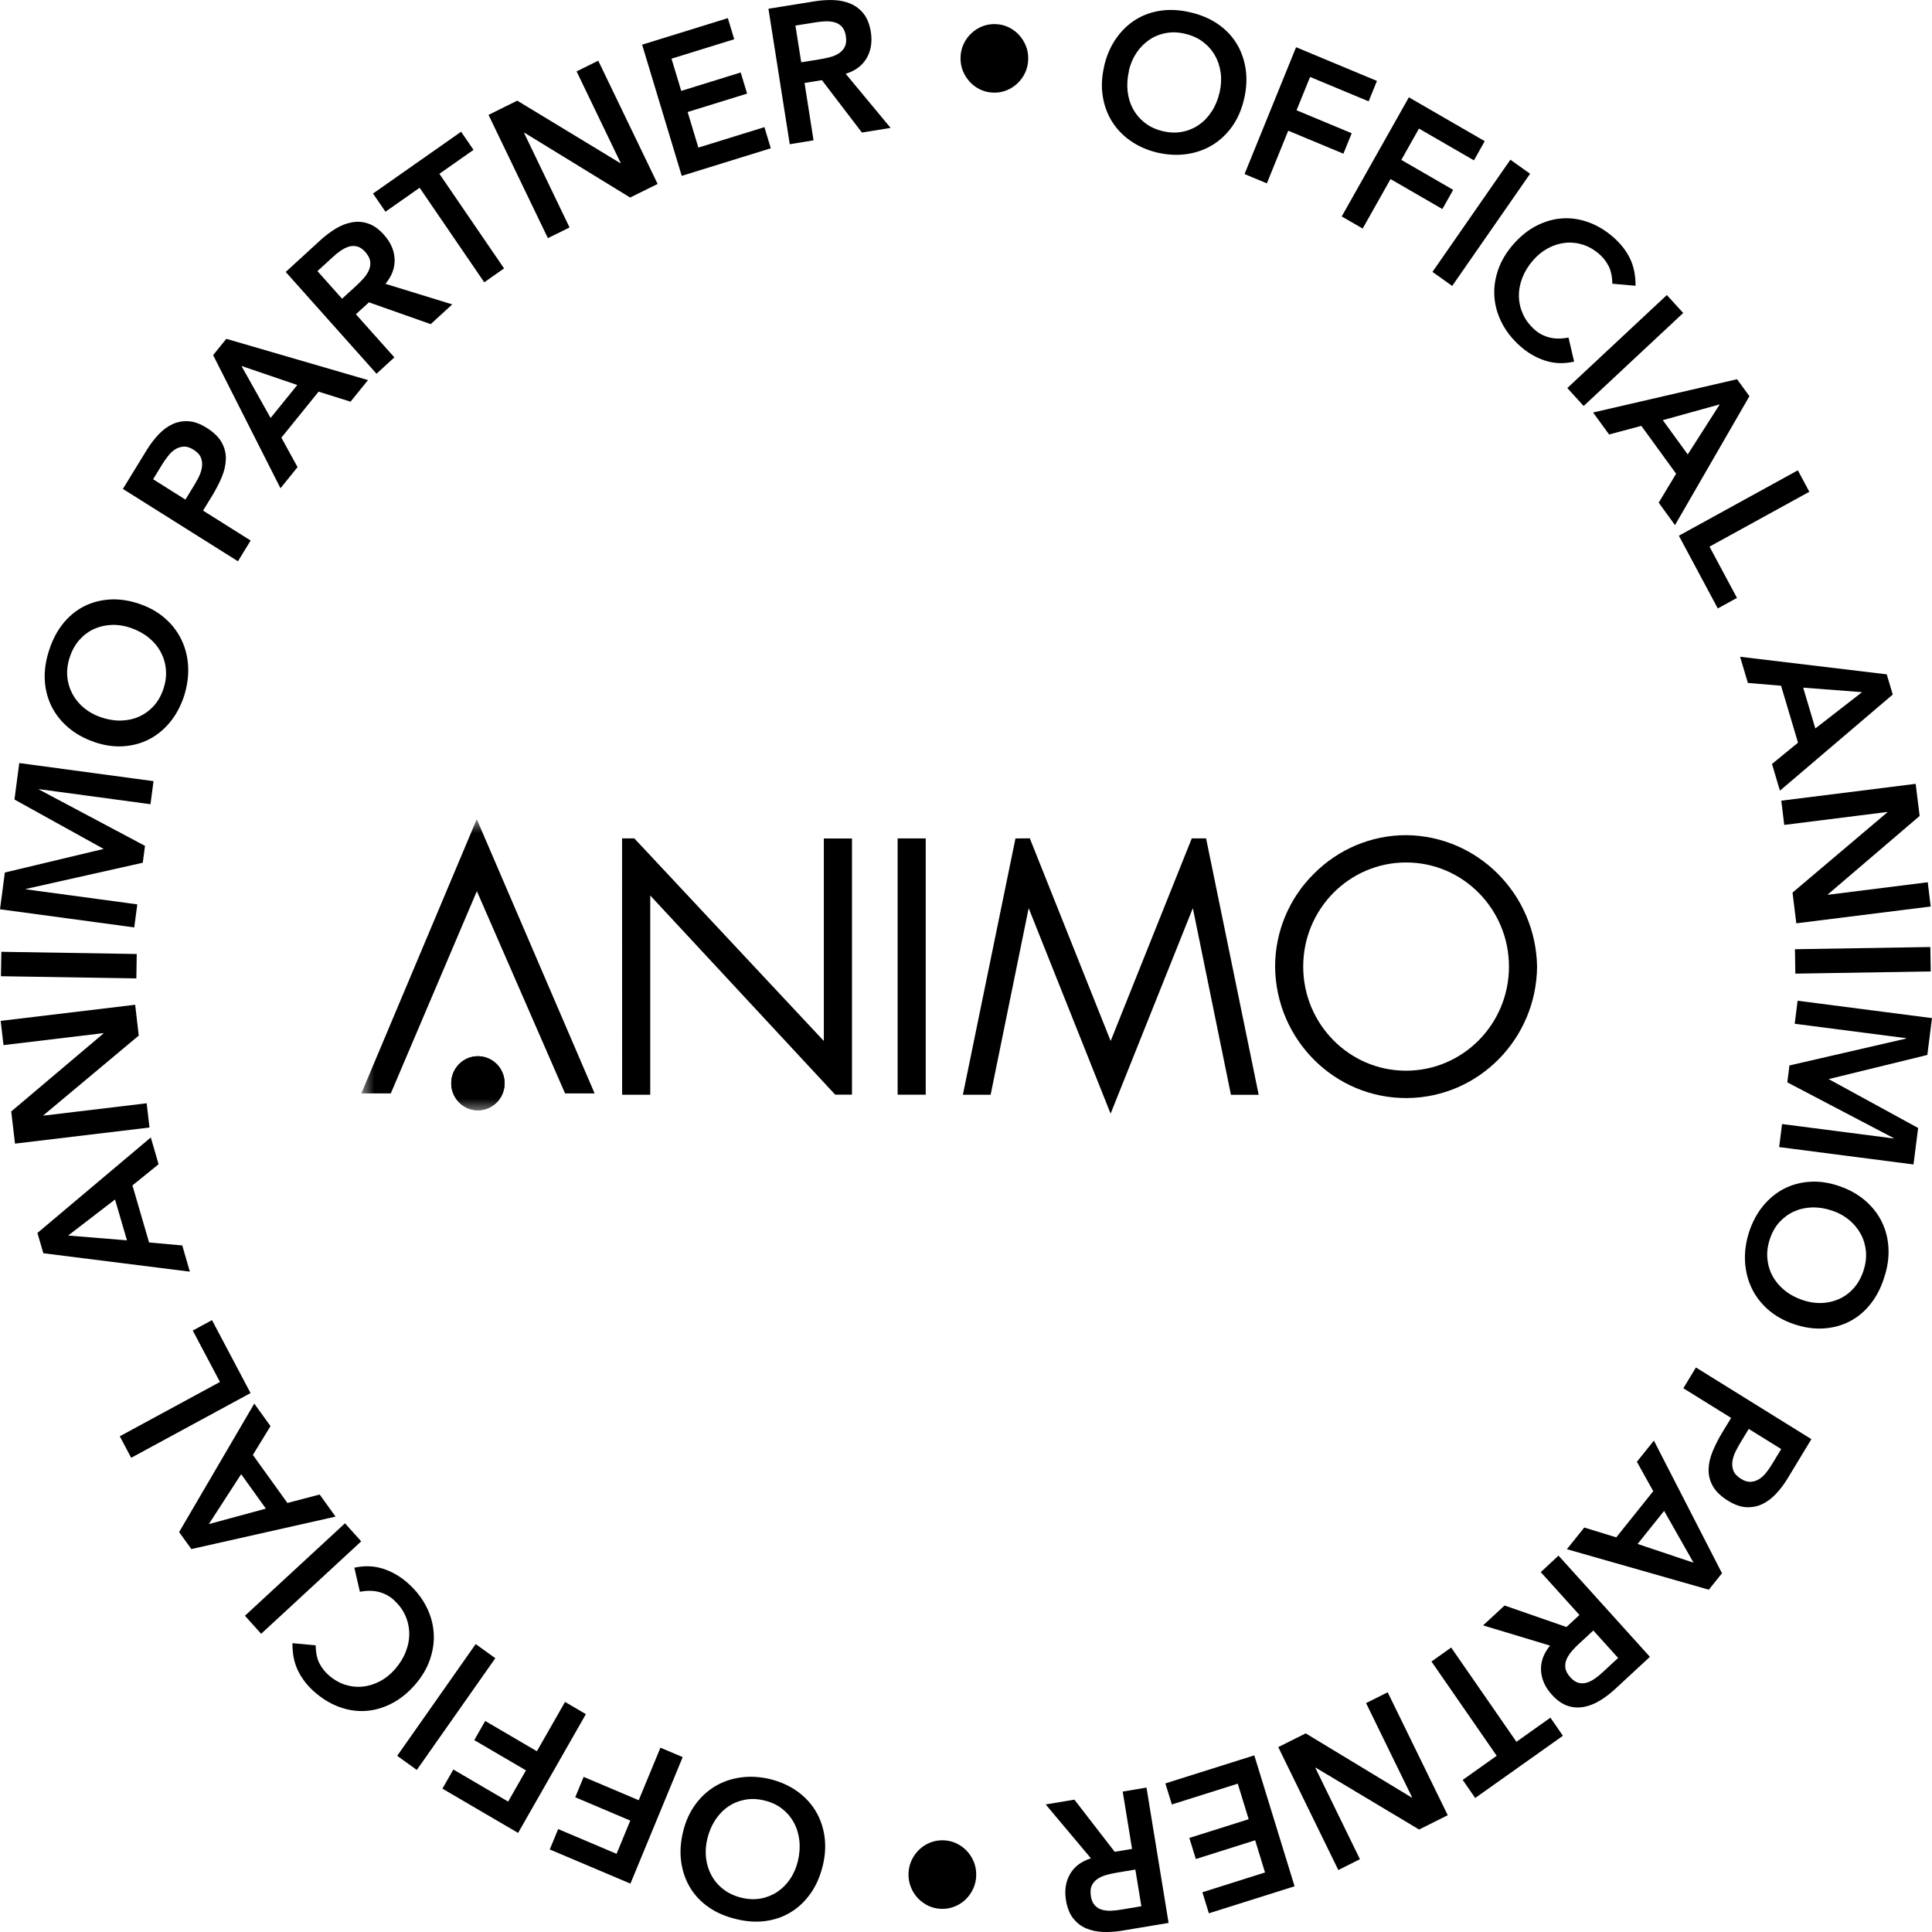<?xml version="1.0" encoding="UTF-8"?>
<svg xmlns="http://www.w3.org/2000/svg" width="80" height="80" viewBox="0 0 80 80" fill="none">
  <g id="Layer_1" clip-path="url(#clip0_52_12116)">
    <g id="Group">
      <path id="Vector" d="M45.718 2.745C45.821 2.302 45.988 1.918 46.217 1.591C46.446 1.264 46.718 1.004 47.032 0.81C47.345 0.616 47.694 0.492 48.079 0.439C48.464 0.386 48.865 0.411 49.288 0.511C49.715 0.608 50.091 0.766 50.414 0.985C50.736 1.203 50.997 1.469 51.194 1.787C51.391 2.104 51.519 2.46 51.579 2.853C51.639 3.247 51.617 3.665 51.513 4.108C51.412 4.539 51.247 4.916 51.022 5.235C50.795 5.554 50.522 5.811 50.207 6.003C49.89 6.197 49.539 6.322 49.151 6.379C48.762 6.436 48.355 6.417 47.927 6.32C47.505 6.219 47.135 6.056 46.816 5.834C46.497 5.611 46.239 5.343 46.044 5.03C45.849 4.716 45.721 4.364 45.661 3.977C45.601 3.589 45.62 3.178 45.721 2.747L45.718 2.745ZM46.75 2.927C46.681 3.224 46.662 3.507 46.692 3.779C46.722 4.051 46.799 4.296 46.921 4.518C47.043 4.741 47.206 4.931 47.409 5.088C47.613 5.248 47.855 5.36 48.139 5.429C48.42 5.497 48.691 5.507 48.946 5.459C49.201 5.412 49.432 5.315 49.64 5.172C49.847 5.03 50.025 4.845 50.173 4.617C50.322 4.389 50.431 4.127 50.5 3.83C50.564 3.555 50.581 3.287 50.547 3.024C50.513 2.764 50.436 2.522 50.312 2.304C50.19 2.085 50.025 1.897 49.819 1.739C49.612 1.581 49.366 1.469 49.083 1.401C48.8 1.332 48.533 1.321 48.28 1.369C48.028 1.414 47.797 1.507 47.591 1.648C47.384 1.789 47.208 1.967 47.062 2.184C46.915 2.401 46.81 2.648 46.744 2.923L46.75 2.927Z" fill="black"></path>
      <path id="Vector_2" d="M53.67 1.956L57.016 3.351L56.673 4.197L54.248 3.186L53.687 4.566L55.971 5.518L55.627 6.364L53.343 5.412L52.458 7.592L51.534 7.208L53.668 1.956H53.67Z" fill="black"></path>
      <path id="Vector_3" d="M58.336 4.028L61.479 5.845L61.033 6.64L58.756 5.324L58.026 6.621L60.173 7.862L59.726 8.656L57.579 7.415L56.425 9.464L55.558 8.962L58.338 4.03L58.336 4.028Z" fill="black"></path>
      <path id="Vector_4" d="M62.542 6.613L63.358 7.195L60.132 11.84L59.315 11.259L62.542 6.613Z" fill="black"></path>
      <path id="Vector_5" d="M66.766 11.753C66.757 11.447 66.704 11.202 66.609 11.015C66.513 10.831 66.391 10.673 66.245 10.542C66.027 10.348 65.794 10.211 65.55 10.133C65.306 10.055 65.06 10.029 64.813 10.055C64.565 10.082 64.327 10.156 64.098 10.28C63.869 10.403 63.66 10.57 63.476 10.785C63.277 11.015 63.131 11.257 63.033 11.511C62.936 11.766 62.889 12.021 62.895 12.274C62.9 12.526 62.956 12.772 63.063 13.009C63.17 13.247 63.334 13.462 63.551 13.655C63.722 13.808 63.923 13.912 64.156 13.973C64.388 14.034 64.651 14.034 64.948 13.977L65.181 14.973C64.76 15.07 64.36 15.056 63.983 14.933C63.604 14.811 63.261 14.612 62.951 14.336C62.624 14.047 62.373 13.728 62.193 13.38C62.013 13.032 61.909 12.673 61.881 12.304C61.853 11.935 61.902 11.563 62.028 11.192C62.153 10.819 62.36 10.468 62.649 10.133C62.945 9.791 63.268 9.531 63.621 9.348C63.974 9.168 64.334 9.065 64.7 9.042C65.068 9.019 65.432 9.076 65.798 9.211C66.162 9.346 66.507 9.557 66.832 9.846C67.117 10.099 67.339 10.386 67.495 10.705C67.65 11.025 67.727 11.401 67.725 11.833L66.766 11.749V11.753Z" fill="black"></path>
      <path id="Vector_6" d="M69.02 12.217L69.698 12.96L65.576 16.811L64.899 16.068L69.02 12.217Z" fill="black"></path>
      <path id="Vector_7" d="M71.928 15.703L72.44 16.406L69.358 21.744L68.683 20.814L69.405 19.616L67.964 17.634L66.629 17.991L65.967 17.081L71.928 15.703ZM69.886 18.818L71.211 16.744L68.853 17.398L69.888 18.82L69.886 18.818Z" fill="black"></path>
      <path id="Vector_8" d="M74.445 19.476L74.921 20.363L70.787 22.635L71.924 24.758L71.13 25.194L69.518 22.183L74.446 19.474L74.445 19.476Z" fill="black"></path>
      <path id="Vector_9" d="M78.125 27.923L78.375 28.759L73.703 32.74L73.375 31.634L74.452 30.752L73.75 28.395L72.376 28.279L72.053 27.195L78.127 27.923H78.125ZM75.169 30.164L77.104 28.661L74.666 28.474L75.169 30.164Z" fill="black"></path>
      <path id="Vector_10" d="M79.324 32.459L79.488 33.787L75.687 37.036V37.051L79.824 36.532L79.946 37.536L74.381 38.233L74.225 36.96L78.151 33.637V33.622L73.882 34.158L73.76 33.154L79.324 32.457V32.459Z" fill="black"></path>
      <path id="Vector_11" d="M79.931 39.214L79.948 40.225L74.341 40.316L74.325 39.305L79.931 39.214Z" fill="black"></path>
      <path id="Vector_12" d="M80 42.155L79.807 43.683L75.721 44.683L79.426 46.707L79.234 48.218L73.671 47.498L73.791 46.544L78.41 47.141V47.125L74.009 44.818L74.097 44.118L78.932 43.004V42.989L74.315 42.392L74.435 41.438L79.998 42.158L80 42.155Z" fill="black"></path>
      <path id="Vector_13" d="M76.143 49.108C76.569 49.252 76.931 49.454 77.234 49.714C77.534 49.975 77.767 50.271 77.928 50.606C78.089 50.94 78.18 51.303 78.198 51.695C78.217 52.086 78.157 52.491 78.018 52.907C77.885 53.33 77.695 53.694 77.451 54.001C77.207 54.306 76.922 54.546 76.592 54.715C76.263 54.886 75.901 54.983 75.509 55.008C75.117 55.033 74.707 54.974 74.281 54.829C73.867 54.689 73.512 54.489 73.217 54.232C72.924 53.976 72.695 53.677 72.534 53.341C72.373 53.005 72.281 52.638 72.258 52.24C72.236 51.843 72.292 51.434 72.427 51.012C72.564 50.596 72.757 50.237 73.005 49.935C73.253 49.632 73.54 49.397 73.865 49.227C74.191 49.058 74.548 48.961 74.934 48.935C75.321 48.908 75.723 48.965 76.139 49.106L76.143 49.108ZM75.871 50.132C75.586 50.035 75.308 49.99 75.038 49.997C74.767 50.005 74.52 50.06 74.291 50.163C74.062 50.265 73.859 50.414 73.684 50.604C73.51 50.796 73.377 51.031 73.285 51.309C73.193 51.588 73.159 51.858 73.183 52.121C73.208 52.383 73.281 52.624 73.403 52.847C73.525 53.069 73.69 53.265 73.902 53.434C74.112 53.605 74.362 53.738 74.647 53.835C74.912 53.925 75.175 53.964 75.436 53.955C75.695 53.944 75.939 53.886 76.164 53.784C76.391 53.679 76.59 53.531 76.763 53.335C76.935 53.139 77.068 52.904 77.16 52.624C77.252 52.345 77.288 52.077 77.264 51.818C77.241 51.56 77.17 51.32 77.05 51.098C76.931 50.877 76.77 50.684 76.569 50.516C76.368 50.349 76.136 50.222 75.869 50.13L75.871 50.132Z" fill="black"></path>
      <path id="Vector_14" d="M75.006 59.593L74.02 61.22C73.88 61.452 73.722 61.663 73.546 61.851C73.369 62.039 73.178 62.184 72.973 62.281C72.769 62.379 72.547 62.421 72.311 62.41C72.074 62.397 71.823 62.309 71.556 62.144C71.254 61.956 71.044 61.752 70.922 61.533C70.8 61.313 70.743 61.083 70.749 60.843C70.755 60.602 70.811 60.353 70.918 60.096C71.025 59.84 71.154 59.583 71.308 59.328L71.682 58.713L69.704 57.485L70.225 56.624L75.006 59.593ZM72.097 59.688C72.022 59.811 71.948 59.941 71.879 60.079C71.808 60.216 71.761 60.355 71.738 60.496C71.716 60.634 71.727 60.767 71.776 60.895C71.823 61.022 71.928 61.134 72.089 61.235C72.237 61.328 72.374 61.368 72.502 61.359C72.628 61.349 72.746 61.309 72.853 61.239C72.962 61.169 73.059 61.075 73.148 60.961C73.236 60.847 73.315 60.731 73.382 60.619L73.756 60.003L72.412 59.169L72.097 59.688Z" fill="black"></path>
      <path id="Vector_15" d="M71.303 65.147L70.758 65.826L64.882 64.149L65.601 63.252L66.926 63.659L68.457 61.746L67.78 60.53L68.484 59.652L71.305 65.147H71.303ZM67.81 63.932L70.126 64.708L68.908 62.562L67.81 63.932Z" fill="black"></path>
      <path id="Vector_16" d="M68.317 68.608L66.879 69.939C66.68 70.123 66.472 70.281 66.252 70.416C66.033 70.549 65.811 70.638 65.584 70.68C65.357 70.722 65.132 70.707 64.908 70.633C64.683 70.559 64.466 70.403 64.251 70.165C63.977 69.861 63.831 69.53 63.81 69.171C63.792 68.812 63.916 68.47 64.184 68.141L61.412 67.304L62.301 66.481L64.863 67.371L65.402 66.873L63.799 65.098L64.535 64.415L68.319 68.606L68.317 68.608ZM65.404 68.044C65.299 68.141 65.197 68.243 65.102 68.352C65.006 68.458 64.931 68.572 64.876 68.69C64.822 68.808 64.803 68.931 64.818 69.059C64.833 69.186 64.903 69.319 65.028 69.458C65.139 69.58 65.254 69.656 65.372 69.684C65.49 69.713 65.607 69.707 65.723 69.669C65.839 69.631 65.952 69.572 66.061 69.492C66.171 69.412 66.273 69.329 66.367 69.241L67.003 68.652L65.976 67.515L65.404 68.046V68.044Z" fill="black"></path>
      <path id="Vector_17" d="M62.791 72.125L64.199 71.125L64.717 71.874L61.085 74.451L60.567 73.703L61.975 72.703L59.274 68.8L60.09 68.221L62.791 72.123V72.125Z" fill="black"></path>
      <path id="Vector_18" d="M59.948 75.164L58.762 75.757L54.481 73.195L54.466 73.203L56.312 76.985L55.417 77.434L52.93 72.344L54.066 71.775L58.458 74.434L58.473 74.427L56.566 70.522L57.461 70.074L59.948 75.164Z" fill="black"></path>
      <path id="Vector_19" d="M53.604 78.107L50.057 79.226L49.789 78.354L52.382 77.535L51.973 76.202L49.517 76.978L49.248 76.105L51.705 75.33L51.253 73.858L48.524 74.719L48.255 73.847L51.938 72.686L53.606 78.107H53.604Z" fill="black"></path>
      <path id="Vector_20" d="M48.387 79.624L46.465 79.945C46.198 79.989 45.939 80.008 45.682 79.998C45.427 79.989 45.192 79.941 44.98 79.852C44.768 79.762 44.588 79.626 44.44 79.437C44.291 79.251 44.192 78.998 44.139 78.683C44.074 78.276 44.128 77.917 44.304 77.607C44.481 77.295 44.77 77.076 45.173 76.949L43.3 74.718L44.488 74.52L46.157 76.679L46.876 76.559L46.489 74.185L47.474 74.02L48.389 79.624H48.387ZM46.249 77.542C46.108 77.565 45.969 77.596 45.83 77.633C45.691 77.67 45.568 77.723 45.459 77.793C45.35 77.864 45.267 77.955 45.211 78.071C45.155 78.187 45.142 78.335 45.172 78.521C45.198 78.685 45.254 78.81 45.337 78.899C45.421 78.989 45.523 79.05 45.639 79.08C45.757 79.112 45.883 79.124 46.018 79.118C46.153 79.112 46.285 79.097 46.408 79.076L47.261 78.934L47.013 77.415L46.247 77.542H46.249Z" fill="black"></path>
      <path id="Vector_21" d="M40.423 77.658C40.418 77.856 40.376 78.04 40.297 78.209C40.219 78.379 40.115 78.525 39.986 78.65C39.856 78.776 39.706 78.873 39.535 78.943C39.365 79.013 39.183 79.046 38.986 79.042C38.79 79.036 38.61 78.995 38.441 78.915C38.274 78.835 38.13 78.73 38.006 78.599C37.882 78.468 37.786 78.316 37.717 78.143C37.647 77.97 37.615 77.784 37.619 77.586C37.625 77.388 37.666 77.204 37.745 77.035C37.824 76.865 37.927 76.719 38.057 76.594C38.186 76.468 38.336 76.371 38.507 76.301C38.678 76.231 38.862 76.198 39.057 76.202C39.252 76.208 39.434 76.25 39.601 76.329C39.768 76.409 39.913 76.514 40.037 76.645C40.16 76.776 40.256 76.928 40.326 77.101C40.395 77.274 40.427 77.46 40.423 77.658Z" fill="black"></path>
      <path id="Vector_22" d="M34.068 77.255C33.961 77.696 33.794 78.08 33.563 78.405C33.333 78.73 33.06 78.989 32.745 79.181C32.43 79.373 32.081 79.494 31.696 79.546C31.311 79.597 30.91 79.57 30.487 79.466C30.061 79.365 29.686 79.206 29.363 78.987C29.04 78.766 28.783 78.498 28.588 78.181C28.393 77.864 28.267 77.508 28.209 77.113C28.152 76.719 28.175 76.301 28.282 75.86C28.385 75.428 28.552 75.054 28.781 74.737C29.01 74.419 29.282 74.165 29.601 73.972C29.919 73.781 30.271 73.657 30.66 73.602C31.049 73.547 31.456 73.568 31.884 73.668C32.304 73.773 32.674 73.936 32.993 74.161C33.312 74.385 33.567 74.655 33.761 74.969C33.954 75.282 34.08 75.634 34.138 76.023C34.196 76.413 34.173 76.822 34.07 77.253L34.068 77.255ZM33.038 77.067C33.109 76.77 33.13 76.487 33.1 76.216C33.07 75.944 32.995 75.697 32.875 75.474C32.755 75.252 32.593 75.06 32.389 74.9C32.186 74.74 31.942 74.624 31.66 74.556C31.379 74.486 31.108 74.474 30.853 74.522C30.598 74.569 30.365 74.662 30.157 74.805C29.949 74.946 29.77 75.13 29.62 75.358C29.47 75.586 29.359 75.847 29.288 76.143C29.222 76.419 29.205 76.687 29.237 76.947C29.269 77.208 29.346 77.449 29.468 77.67C29.59 77.89 29.753 78.078 29.96 78.236C30.166 78.394 30.41 78.508 30.694 78.578C30.975 78.648 31.244 78.66 31.495 78.614C31.748 78.569 31.977 78.477 32.186 78.339C32.394 78.2 32.571 78.021 32.717 77.805C32.865 77.588 32.97 77.341 33.038 77.067Z" fill="black"></path>
      <path id="Vector_23" d="M26.103 77.996L22.764 76.582L23.113 75.738L25.531 76.763L26.099 75.387L23.819 74.421L24.168 73.577L26.448 74.543L27.347 72.368L28.269 72.758L26.105 77.996H26.103Z" fill="black"></path>
      <path id="Vector_24" d="M21.454 75.898L18.32 74.064L18.772 73.271L21.041 74.6L21.779 73.307L19.639 72.055L20.091 71.262L22.231 72.515L23.397 70.473L24.26 70.979L21.454 75.896V75.898Z" fill="black"></path>
      <path id="Vector_25" d="M17.259 73.29L16.447 72.705L19.697 68.078L20.51 68.663L17.259 73.29Z" fill="black"></path>
      <path id="Vector_26" d="M13.07 68.131C13.078 68.437 13.128 68.684 13.224 68.869C13.32 69.055 13.44 69.213 13.586 69.344C13.804 69.54 14.035 69.677 14.279 69.757C14.523 69.836 14.769 69.863 15.017 69.838C15.264 69.814 15.503 69.739 15.733 69.618C15.964 69.496 16.171 69.329 16.357 69.116C16.555 68.888 16.706 68.646 16.803 68.392C16.903 68.137 16.95 67.884 16.946 67.629C16.942 67.377 16.888 67.129 16.781 66.892C16.676 66.654 16.512 66.438 16.297 66.242C16.126 66.09 15.925 65.981 15.694 65.921C15.463 65.86 15.199 65.856 14.902 65.913L14.673 64.915C15.094 64.822 15.493 64.837 15.87 64.961C16.248 65.084 16.591 65.286 16.899 65.563C17.224 65.854 17.473 66.173 17.652 66.523C17.83 66.873 17.931 67.232 17.957 67.601C17.984 67.97 17.933 68.34 17.805 68.713C17.678 69.085 17.47 69.437 17.179 69.768C16.882 70.108 16.555 70.368 16.201 70.547C15.846 70.726 15.486 70.827 15.12 70.847C14.754 70.868 14.388 70.809 14.024 70.673C13.66 70.536 13.316 70.323 12.991 70.032C12.706 69.777 12.488 69.488 12.335 69.169C12.181 68.85 12.106 68.473 12.109 68.04L13.068 68.129L13.07 68.131Z" fill="black"></path>
      <path id="Vector_27" d="M10.814 67.652L10.142 66.905L14.285 63.077L14.957 63.824L10.814 67.652Z" fill="black"></path>
      <path id="Vector_28" d="M7.926 64.147L7.417 63.44L10.529 58.12L11.201 59.053L10.471 60.245L11.901 62.235L13.237 61.885L13.894 62.8L7.926 64.143V64.147ZM9.985 61.043L8.648 63.109L11.009 62.469L9.985 61.041V61.043Z" fill="black"></path>
      <path id="Vector_29" d="M5.432 60.364L4.96 59.473L9.108 57.224L7.982 55.095L8.778 54.664L10.375 57.684L5.432 60.364Z" fill="black"></path>
      <path id="Vector_30" d="M1.794 51.892L1.55 51.054L6.244 47.1L6.567 48.209L5.484 49.085L6.173 51.448L7.547 51.571L7.862 52.657L1.794 51.894V51.892ZM4.763 49.669L2.821 51.161L5.257 51.36L4.763 49.669Z" fill="black"></path>
      <path id="Vector_31" d="M0.621 47.353L0.465 46.023L4.283 42.795V42.78L0.145 43.276L0.028 42.272L5.597 41.605L5.745 42.881L1.8 46.181V46.196L6.073 45.684L6.19 46.688L0.621 47.355V47.353Z" fill="black"></path>
      <path id="Vector_32" d="M0.039 40.423L0.056 39.412L5.662 39.503L5.646 40.514L0.039 40.423Z" fill="black"></path>
      <path id="Vector_33" d="M0 37.655L0.201 36.129L4.292 35.152L0.599 33.107L0.798 31.596L6.357 32.346L6.231 33.301L1.614 32.677V32.692L6.004 35.025L5.912 35.724L1.072 36.809V36.825L5.685 37.448L5.559 38.402L0 37.651V37.655Z" fill="black"></path>
      <path id="Vector_34" d="M3.894 30.721C3.47 30.575 3.108 30.369 2.808 30.109C2.507 29.847 2.278 29.548 2.117 29.214C1.958 28.879 1.869 28.514 1.852 28.123C1.837 27.731 1.899 27.326 2.038 26.912C2.175 26.49 2.365 26.127 2.611 25.821C2.857 25.515 3.144 25.279 3.474 25.11C3.804 24.941 4.165 24.846 4.559 24.823C4.951 24.8 5.36 24.863 5.784 25.009C6.199 25.152 6.552 25.353 6.845 25.614C7.138 25.872 7.363 26.171 7.522 26.509C7.682 26.847 7.772 27.214 7.791 27.611C7.809 28.009 7.751 28.417 7.616 28.839C7.475 29.254 7.282 29.613 7.032 29.913C6.783 30.214 6.496 30.447 6.169 30.615C5.843 30.782 5.486 30.877 5.097 30.902C4.711 30.926 4.309 30.866 3.894 30.723V30.721ZM4.172 29.698C4.457 29.797 4.735 29.843 5.004 29.837C5.274 29.831 5.524 29.778 5.752 29.676C5.981 29.575 6.184 29.429 6.361 29.237C6.537 29.047 6.67 28.811 6.764 28.533C6.858 28.256 6.894 27.984 6.869 27.722C6.847 27.459 6.773 27.218 6.653 26.995C6.533 26.773 6.368 26.575 6.158 26.404C5.948 26.233 5.7 26.098 5.415 26C5.15 25.908 4.887 25.866 4.628 25.876C4.369 25.885 4.125 25.941 3.898 26.043C3.671 26.146 3.47 26.294 3.296 26.488C3.121 26.682 2.988 26.918 2.894 27.197C2.8 27.474 2.765 27.744 2.785 28.003C2.806 28.262 2.877 28.503 2.994 28.723C3.112 28.946 3.269 29.14 3.47 29.307C3.671 29.474 3.902 29.605 4.168 29.697L4.172 29.698Z" fill="black"></path>
      <path id="Vector_35" d="M5.088 20.246L6.083 18.624C6.225 18.392 6.385 18.183 6.561 17.995C6.738 17.807 6.929 17.664 7.136 17.567C7.342 17.471 7.564 17.429 7.8 17.442C8.037 17.455 8.288 17.547 8.553 17.712C8.853 17.9 9.063 18.105 9.183 18.326C9.303 18.546 9.36 18.776 9.352 19.018C9.345 19.259 9.287 19.506 9.18 19.763C9.073 20.02 8.939 20.274 8.784 20.529L8.408 21.143L10.379 22.382L9.853 23.241L5.09 20.246H5.088ZM7.997 20.168C8.072 20.044 8.145 19.915 8.217 19.778C8.288 19.641 8.337 19.503 8.359 19.362C8.382 19.223 8.371 19.09 8.324 18.963C8.277 18.835 8.174 18.721 8.012 18.62C7.864 18.527 7.727 18.485 7.601 18.493C7.475 18.503 7.357 18.541 7.248 18.611C7.139 18.681 7.042 18.774 6.954 18.889C6.865 19.003 6.787 19.117 6.715 19.231L6.34 19.845L7.678 20.687L7.995 20.168H7.997Z" fill="black"></path>
      <path id="Vector_36" d="M8.823 14.707L9.371 14.03L15.238 15.739L14.515 16.632L13.192 16.218L11.651 18.122L12.321 19.343L11.614 20.217L8.825 14.705L8.823 14.707ZM12.31 15.942L9.998 15.153L11.205 17.307L12.31 15.942Z" fill="black"></path>
      <path id="Vector_37" d="M11.83 11.262L13.275 9.939C13.474 9.757 13.684 9.599 13.904 9.466C14.123 9.333 14.347 9.246 14.574 9.206C14.801 9.164 15.026 9.181 15.249 9.257C15.473 9.333 15.692 9.489 15.904 9.728C16.176 10.034 16.323 10.365 16.34 10.725C16.357 11.084 16.231 11.426 15.961 11.753L18.727 12.604L17.834 13.422L15.277 12.519L14.737 13.013L16.33 14.798L15.591 15.476L11.832 11.262H11.83ZM14.739 11.844C14.844 11.747 14.945 11.646 15.043 11.538C15.14 11.432 15.216 11.319 15.27 11.2C15.324 11.082 15.345 10.958 15.33 10.831C15.315 10.704 15.247 10.57 15.123 10.432C15.015 10.308 14.9 10.232 14.782 10.204C14.664 10.175 14.547 10.179 14.431 10.217C14.315 10.255 14.202 10.314 14.091 10.392C13.98 10.47 13.879 10.553 13.785 10.641L13.145 11.226L14.164 12.369L14.741 11.842L14.739 11.844Z" fill="black"></path>
      <path id="Vector_38" d="M17.374 7.776L15.961 8.767L15.446 8.014L19.093 5.455L19.607 6.206L18.194 7.197L20.872 11.114L20.052 11.69L17.374 7.772V7.776Z" fill="black"></path>
      <path id="Vector_39" d="M20.23 4.756L21.418 4.168L25.686 6.756L25.701 6.748L23.875 2.956L24.772 2.513L27.231 7.617L26.092 8.179L21.715 5.495L21.7 5.503L23.584 9.419L22.687 9.861L20.229 4.758L20.23 4.756Z" fill="black"></path>
      <path id="Vector_40" d="M26.585 1.851L30.138 0.751L30.403 1.625L27.805 2.429L28.209 3.764L30.671 3.001L30.936 3.876L28.473 4.638L28.918 6.111L31.653 5.265L31.917 6.14L28.229 7.282L26.589 1.851H26.585Z" fill="black"></path>
      <path id="Vector_41" d="M31.816 0.363L33.74 0.053C34.006 0.01 34.267 -0.006 34.522 0.004C34.778 0.013 35.012 0.065 35.224 0.154C35.436 0.245 35.617 0.384 35.763 0.57C35.909 0.758 36.009 1.009 36.06 1.327C36.123 1.734 36.067 2.093 35.889 2.403C35.711 2.712 35.42 2.931 35.018 3.055L36.878 5.296L35.69 5.488L34.033 3.319L33.314 3.435L33.687 5.811L32.702 5.971L31.82 0.363H31.816ZM33.943 2.456C34.083 2.433 34.224 2.405 34.361 2.368C34.5 2.332 34.624 2.281 34.733 2.211C34.842 2.142 34.926 2.049 34.982 1.935C35.039 1.821 35.054 1.671 35.023 1.486C34.997 1.323 34.943 1.196 34.86 1.106C34.776 1.017 34.676 0.956 34.558 0.924C34.442 0.891 34.314 0.878 34.179 0.884C34.044 0.89 33.913 0.903 33.789 0.922L32.937 1.059L33.177 2.579L33.943 2.456Z" fill="black"></path>
      <path id="Vector_42" d="M39.774 2.372C39.779 2.175 39.823 1.992 39.901 1.823C39.98 1.654 40.085 1.507 40.217 1.384C40.348 1.26 40.498 1.163 40.669 1.093C40.84 1.023 41.024 0.992 41.219 0.998C41.414 1.004 41.594 1.047 41.761 1.127C41.928 1.207 42.073 1.313 42.195 1.447C42.317 1.58 42.413 1.732 42.482 1.905C42.552 2.078 42.582 2.264 42.576 2.462C42.57 2.659 42.527 2.842 42.448 3.011C42.37 3.18 42.264 3.326 42.133 3.45C42.002 3.574 41.852 3.67 41.681 3.741C41.51 3.811 41.326 3.842 41.131 3.836C40.936 3.83 40.755 3.786 40.588 3.707C40.421 3.627 40.277 3.52 40.155 3.387C40.033 3.254 39.937 3.102 39.868 2.929C39.798 2.756 39.768 2.57 39.774 2.372Z" fill="black"></path>
    </g>
    <g id="Group_2">
      <g id="Path 1">
        <path id="Vector_43" d="M34.113 43.105L26.343 34.798L26.262 34.715H25.758L25.761 45.331H26.925V37.081L34.583 45.327H35.279V34.719H34.113V43.105Z" fill="black"></path>
      </g>
      <g id="Rectangle 3">
        <path id="Vector_44" d="M38.332 34.717H37.169V45.329H38.332V34.717Z" fill="black"></path>
      </g>
      <g id="Path 2">
        <path id="Vector_45" d="M42.048 34.719L39.871 45.331H41.02L42.595 37.604L45.988 46.114L49.393 37.604L50.971 45.333H52.12L49.941 34.715H49.349L45.99 43.105L42.642 34.713L42.048 34.719Z" fill="black"></path>
      </g>
      <g id="Group 2">
        <g id="Clip path group">
          <mask id="mask0_52_12116" style="mask-type:luminance" maskUnits="userSpaceOnUse" x="14" y="33" width="52" height="14">
            <g id="clippath">
              <path id="Vector_46" d="M65.027 33.92H14.96V46.112H65.027V33.92Z" fill="white"></path>
            </g>
          </mask>
          <g mask="url(#mask0_52_12116)">
            <g id="Group_3">
              <g id="Mask Group 1">
                <g id="Path 3">
                  <path id="Vector_47" d="M58.223 34.582C56.791 34.582 55.417 35.158 54.404 36.182C53.381 37.191 52.801 38.575 52.799 40.022C52.825 43.056 55.275 45.494 58.27 45.468C61.228 45.441 63.621 43.02 63.647 40.022C63.593 37.02 61.188 34.606 58.223 34.582ZM62.483 40.024C62.483 42.407 60.573 44.337 58.219 44.335C55.87 44.335 53.965 42.404 53.963 40.024C53.963 37.64 55.873 35.711 58.227 35.713C60.577 35.713 62.482 37.644 62.483 40.024Z" fill="black"></path>
                </g>
                <g id="Path 4">
                  <path id="Vector_48" d="M14.96 45.276H16.182L19.746 36.901L23.398 45.276H24.622L19.742 33.92L14.962 45.276H14.96Z" fill="black"></path>
                </g>
                <g id="Path 5">
                  <path id="Vector_49" d="M19.789 43.736C19.177 43.736 18.684 44.238 18.684 44.856C18.684 45.473 19.179 45.975 19.789 45.975C20.399 45.975 20.895 45.473 20.895 44.856C20.895 44.236 20.399 43.736 19.789 43.736Z" fill="black"></path>
                </g>
                <g id="Path 14130">
                  <path id="Vector_50" d="M19.789 43.736C19.177 43.736 18.684 44.238 18.684 44.856C18.684 45.473 19.179 45.975 19.789 45.975C20.399 45.975 20.895 45.473 20.895 44.856C20.895 44.236 20.399 43.736 19.789 43.736Z" fill="black"></path>
                </g>
              </g>
            </g>
          </g>
        </g>
      </g>
    </g>
  </g>
  <defs>
    <clipPath id="clip0_52_12116">
      <rect width="80" height="80" fill="white"></rect>
    </clipPath>
  </defs>
</svg>
